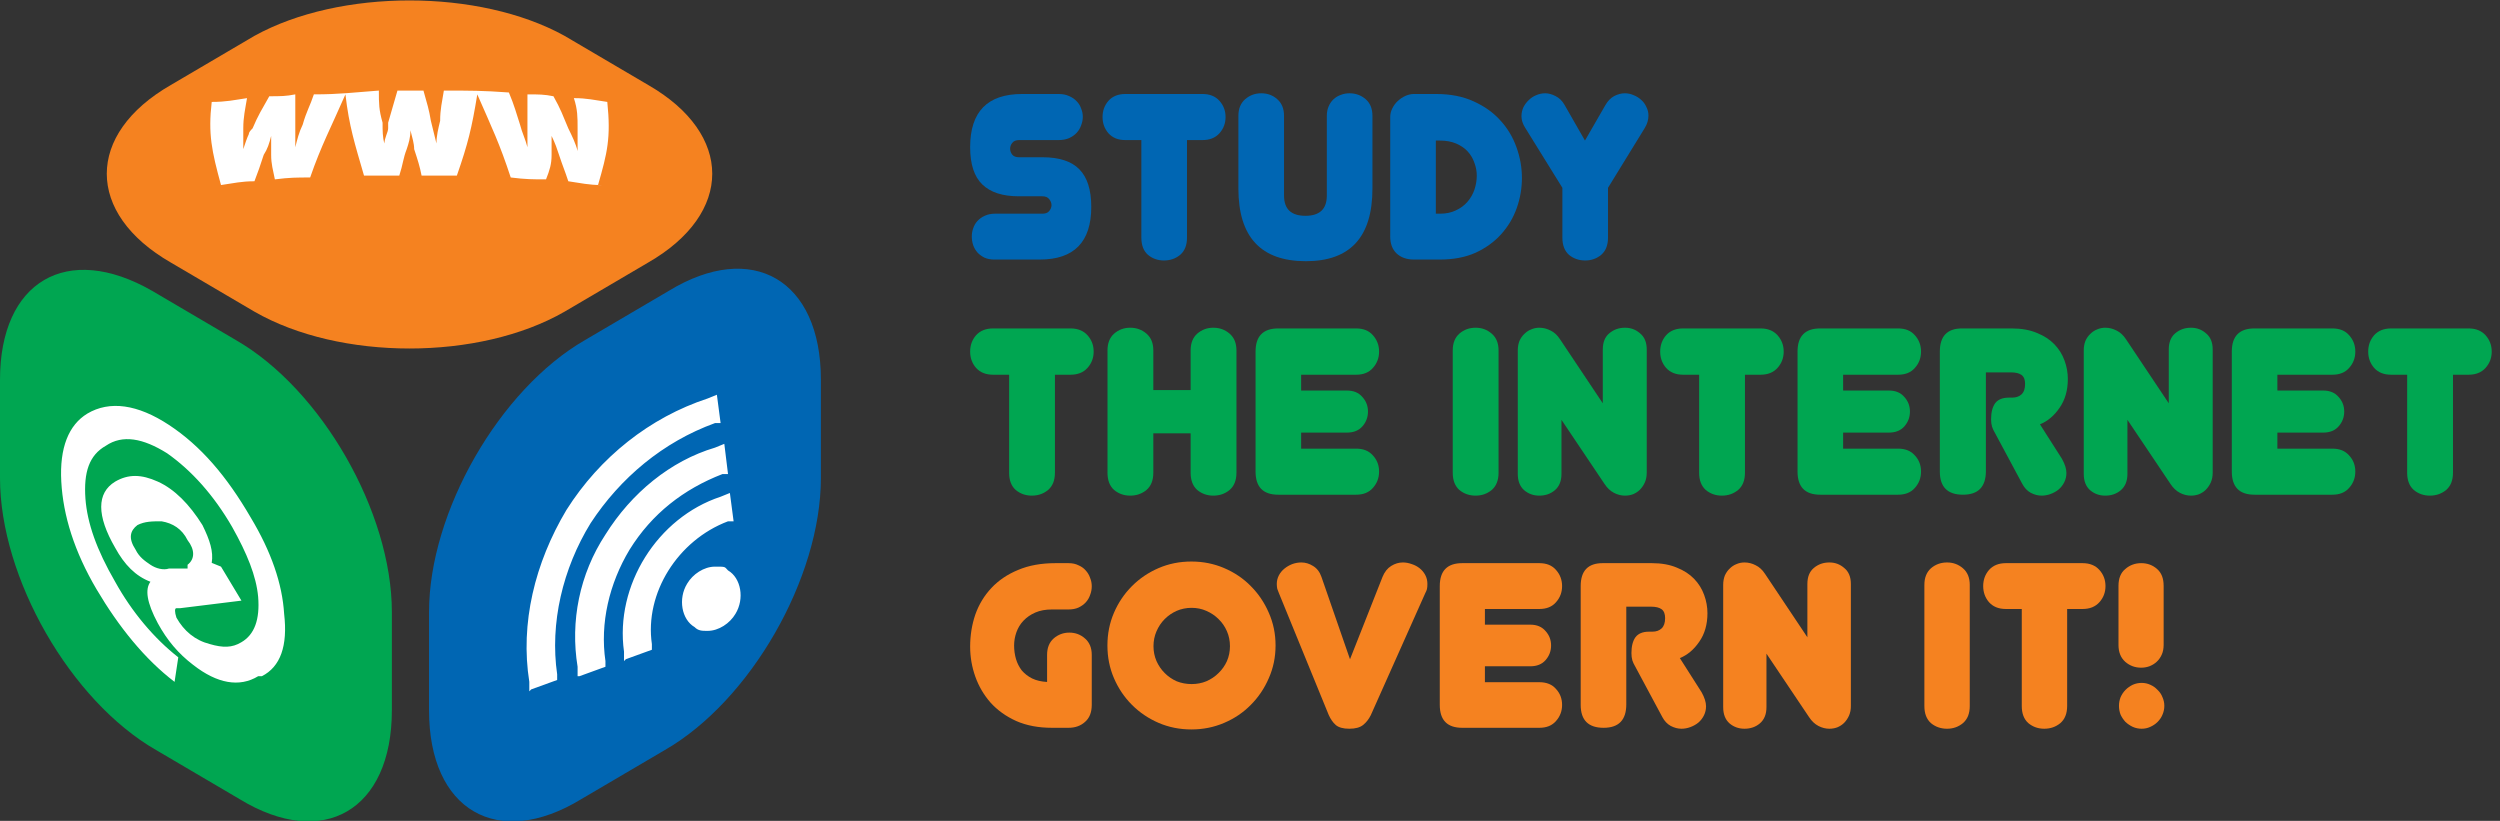 <svg width="134" height="44" viewBox="0 0 134 44" fill="none" xmlns="http://www.w3.org/2000/svg">
<rect x="0" y="0" width="134" height="44" fill="#333333" stroke="none"/>
<g clip-path="url(#clip0_6682_50425)">
<path d="M8.163 15.594C3.584 12.961 0 15.088 0 20.353V25.618C0 30.985 3.783 37.566 8.362 40.199L12.841 42.832C17.321 45.566 21.004 43.439 21.004 38.073V32.807C21.004 27.441 17.221 20.859 12.642 18.227L8.163 15.594Z" fill="#00A651"/>
<path d="M35.838 15.595C40.317 12.861 44 14.987 44 20.354V25.619C44 30.985 40.218 37.567 35.639 40.2L31.159 42.832C26.679 45.566 22.996 43.44 22.996 38.073V32.808C22.996 27.442 26.779 20.86 31.358 18.227L35.838 15.595Z" fill="#0066B3"/>
<path d="M34.741 14.073C39.321 11.44 39.321 7.187 34.741 4.555L30.262 1.922C25.683 -0.609 18.217 -0.609 13.638 1.922L9.158 4.555C4.579 7.187 4.579 11.44 9.158 14.073L13.638 16.705C18.217 19.338 25.683 19.338 30.262 16.705L34.741 14.073Z" fill="#F58220"/>
<path d="M13.837 36.245C12.841 36.852 11.647 36.65 10.353 35.637C9.556 35.03 8.959 34.321 8.461 33.41C7.864 32.296 7.765 31.587 8.063 31.182C7.267 30.878 6.67 30.271 6.172 29.359C5.176 27.638 5.176 26.423 6.172 25.815C6.869 25.41 7.565 25.41 8.461 25.815C9.357 26.22 10.154 27.03 10.851 28.144C11.249 28.954 11.448 29.562 11.348 30.169L11.846 30.372L12.941 32.194L9.656 32.599C9.556 32.599 9.457 32.599 9.457 32.599C9.357 32.599 9.357 32.802 9.457 33.106C9.855 33.815 10.452 34.321 11.249 34.523C11.945 34.726 12.443 34.726 12.941 34.422C13.638 34.017 13.936 33.207 13.837 31.992C13.737 30.878 13.24 29.663 12.443 28.245C11.448 26.524 10.253 25.208 8.959 24.297C7.665 23.486 6.57 23.284 5.674 23.892C4.778 24.398 4.48 25.309 4.579 26.727C4.679 28.043 5.176 29.461 6.172 31.182C7.068 32.802 8.262 34.22 9.556 35.232L9.357 36.548C7.765 35.333 6.371 33.612 5.176 31.587C3.982 29.562 3.385 27.638 3.285 25.815C3.185 23.993 3.683 22.778 4.679 22.17C5.873 21.461 7.366 21.664 9.059 22.778C10.751 23.892 12.145 25.512 13.439 27.739C14.534 29.562 15.131 31.283 15.23 32.903C15.43 34.625 15.031 35.738 14.036 36.245H13.837ZM10.054 30.271C10.452 29.967 10.452 29.461 10.054 28.954C9.755 28.347 9.258 28.043 8.66 27.942C8.163 27.942 7.765 27.942 7.366 28.144C6.968 28.448 6.869 28.853 7.267 29.461C7.466 29.866 7.765 30.068 8.063 30.271C8.362 30.473 8.76 30.574 9.059 30.473H10.054V30.271ZM28.371 37.055V36.548C27.873 33.41 28.669 30.169 30.361 27.334C32.153 24.499 34.841 22.373 37.927 21.36L38.425 21.158L38.624 22.677H38.325C35.538 23.689 33.248 25.613 31.656 28.043C30.162 30.473 29.466 33.41 29.864 36.144V36.447L28.47 36.953L28.371 37.055ZM30.959 36.245V35.738C30.561 33.308 31.058 30.777 32.452 28.651C33.846 26.423 35.936 24.702 38.325 23.993L38.823 23.79L39.022 25.41H38.723C36.633 26.22 34.941 27.537 33.746 29.461C32.651 31.283 32.153 33.41 32.452 35.435V35.738L31.058 36.245H30.959ZM33.447 35.435V34.928C32.95 31.384 35.239 27.739 38.624 26.625L39.122 26.423L39.321 27.942H39.022C36.334 28.954 34.542 31.79 34.941 34.523V34.827L33.547 35.333L33.447 35.435ZM37.927 33.815C37.628 33.815 37.429 33.815 37.23 33.612C36.533 33.207 36.334 32.093 36.832 31.283C37.131 30.777 37.728 30.372 38.325 30.372C38.922 30.372 38.823 30.372 39.022 30.574C39.719 30.979 39.918 32.093 39.42 32.903C39.122 33.41 38.524 33.815 37.927 33.815ZM32.253 9.918C31.556 9.918 31.158 9.817 30.461 9.716C30.262 9.108 30.162 8.906 29.963 8.298C29.864 7.994 29.764 7.691 29.565 7.286C29.565 7.691 29.565 7.994 29.565 8.298C29.565 8.804 29.466 9.108 29.267 9.614C28.57 9.614 28.172 9.614 27.375 9.513C26.778 7.691 26.38 6.881 25.583 5.058C25.285 6.881 25.086 7.691 24.488 9.412C23.692 9.412 23.393 9.412 22.597 9.412C22.497 8.906 22.398 8.602 22.199 7.994C22.199 7.691 22.099 7.387 22 6.982C22 7.387 21.9 7.691 21.8 7.994C21.602 8.501 21.602 8.804 21.402 9.412C20.606 9.412 20.307 9.412 19.511 9.412C19.013 7.691 18.715 6.779 18.515 5.058C17.719 6.881 17.221 7.792 16.624 9.513C15.927 9.513 15.529 9.513 14.733 9.614C14.633 9.108 14.534 8.804 14.534 8.298C14.534 7.994 14.534 7.691 14.534 7.286C14.434 7.691 14.335 7.994 14.136 8.298C13.936 8.906 13.837 9.209 13.638 9.716C12.941 9.716 12.543 9.817 11.846 9.918C11.348 8.096 11.149 7.184 11.348 5.463C12.145 5.463 12.543 5.362 13.24 5.26C13.14 5.868 13.04 6.273 13.04 6.881C13.04 7.286 13.04 7.691 13.04 7.994C13.14 7.691 13.24 7.387 13.339 7.184C13.339 7.083 13.439 6.982 13.538 6.881C13.837 6.172 14.036 5.868 14.434 5.159C15.031 5.159 15.33 5.159 15.828 5.058C15.828 5.665 15.828 5.969 15.828 6.678C15.828 7.083 15.828 7.488 15.828 7.893C15.927 7.488 16.027 7.083 16.226 6.678C16.425 5.969 16.624 5.665 16.823 5.058C18.217 5.058 18.914 4.957 20.307 4.855C20.307 5.564 20.307 5.868 20.506 6.577C20.506 6.982 20.506 7.387 20.606 7.691C20.606 7.387 20.805 7.083 20.805 6.881C20.805 6.779 20.805 6.678 20.805 6.577C21.004 5.868 21.104 5.564 21.303 4.855C21.9 4.855 22.199 4.855 22.697 4.855C22.896 5.564 22.995 5.868 23.095 6.476C23.194 6.881 23.294 7.286 23.393 7.691C23.393 7.286 23.493 6.881 23.592 6.476C23.592 5.868 23.692 5.463 23.791 4.855C25.185 4.855 25.882 4.855 27.276 4.957C27.574 5.665 27.674 6.071 27.873 6.678C27.972 7.083 28.172 7.488 28.271 7.893C28.271 7.589 28.271 7.387 28.271 7.083C28.271 6.982 28.271 6.881 28.271 6.779C28.271 6.071 28.271 5.767 28.271 5.058C28.868 5.058 29.167 5.058 29.665 5.159C30.063 5.868 30.162 6.172 30.461 6.881C30.66 7.286 30.859 7.691 30.959 8.096C30.959 7.691 30.959 7.286 30.959 6.881C30.959 6.273 30.959 5.868 30.76 5.26C31.456 5.26 31.855 5.362 32.551 5.463C32.751 7.387 32.551 8.197 32.054 9.918H32.253Z" fill="white"/>
<path d="M58.492 11.088C58.492 12.971 57.571 13.912 55.731 13.912H53.298C53.097 13.912 52.92 13.878 52.769 13.811C52.618 13.735 52.492 13.643 52.391 13.534C52.29 13.416 52.214 13.286 52.164 13.143C52.113 12.992 52.088 12.836 52.088 12.677C52.088 12.525 52.113 12.378 52.164 12.235C52.214 12.084 52.29 11.954 52.391 11.845C52.5 11.727 52.63 11.634 52.782 11.567C52.941 11.492 53.122 11.454 53.324 11.454H55.87C56.038 11.454 56.16 11.408 56.235 11.315C56.319 11.214 56.361 11.109 56.361 11C56.361 10.882 56.319 10.773 56.235 10.672C56.16 10.571 56.038 10.521 55.87 10.521H54.609C53.744 10.521 53.092 10.311 52.656 9.891C52.218 9.471 52 8.803 52 7.887C52 5.987 52.929 5.038 54.786 5.038H56.752C56.962 5.038 57.147 5.076 57.307 5.151C57.466 5.218 57.601 5.311 57.71 5.429C57.819 5.538 57.899 5.668 57.95 5.819C58.008 5.962 58.038 6.109 58.038 6.261C58.038 6.412 58.008 6.563 57.95 6.714C57.899 6.866 57.819 7 57.71 7.118C57.601 7.235 57.462 7.332 57.294 7.408C57.135 7.475 56.95 7.508 56.739 7.508H54.622C54.454 7.508 54.332 7.559 54.256 7.66C54.181 7.752 54.143 7.857 54.143 7.975C54.143 8.084 54.181 8.189 54.256 8.29C54.332 8.382 54.454 8.429 54.622 8.429H55.882C56.773 8.429 57.429 8.643 57.849 9.071C58.277 9.5 58.492 10.172 58.492 11.088Z" fill="#0066B3"/>
<path d="M63.623 12.739C63.623 13.143 63.501 13.45 63.257 13.66C63.013 13.861 62.723 13.962 62.387 13.962C62.059 13.962 61.774 13.861 61.53 13.66C61.295 13.45 61.177 13.143 61.177 12.739V7.508H60.32C59.934 7.508 59.631 7.387 59.413 7.143C59.202 6.899 59.097 6.609 59.097 6.273C59.097 5.937 59.202 5.647 59.413 5.403C59.631 5.16 59.934 5.038 60.32 5.038H64.454C64.841 5.038 65.144 5.16 65.362 5.403C65.581 5.647 65.69 5.937 65.69 6.273C65.69 6.609 65.581 6.899 65.362 7.143C65.144 7.387 64.841 7.508 64.454 7.508H63.623V12.739Z" fill="#0066B3"/>
<path d="M73.563 10.105C73.563 12.702 72.374 14 69.996 14C67.584 14 66.378 12.702 66.378 10.105V6.21C66.378 5.824 66.5 5.525 66.744 5.315C66.987 5.105 67.273 5 67.601 5C67.937 5 68.223 5.105 68.458 5.315C68.702 5.525 68.824 5.824 68.824 6.21V10.483C68.824 11.206 69.206 11.567 69.971 11.567C70.735 11.567 71.118 11.206 71.118 10.483V6.21C71.118 6.017 71.151 5.845 71.219 5.693C71.286 5.542 71.374 5.416 71.483 5.315C71.593 5.214 71.719 5.139 71.861 5.088C72.013 5.029 72.168 5 72.328 5C72.664 5 72.954 5.105 73.198 5.315C73.441 5.525 73.563 5.824 73.563 6.21V10.105Z" fill="#0066B3"/>
<path d="M74.516 6.273C74.516 6.113 74.554 5.958 74.629 5.807C74.705 5.655 74.802 5.525 74.919 5.416C75.046 5.298 75.184 5.206 75.335 5.139C75.487 5.071 75.638 5.038 75.789 5.038H76.974C77.739 5.038 78.407 5.168 78.978 5.429C79.558 5.689 80.037 6.029 80.415 6.45C80.802 6.87 81.092 7.353 81.285 7.899C81.478 8.437 81.575 8.983 81.575 9.538C81.575 10.092 81.482 10.63 81.298 11.151C81.113 11.672 80.835 12.139 80.466 12.55C80.096 12.962 79.638 13.294 79.092 13.546C78.546 13.79 77.907 13.912 77.176 13.912H75.789C75.403 13.912 75.092 13.803 74.856 13.584C74.629 13.366 74.516 13.063 74.516 12.677V6.273ZM77.188 11.454C77.508 11.454 77.789 11.395 78.033 11.277C78.285 11.16 78.491 11.008 78.65 10.823C78.819 10.63 78.945 10.412 79.029 10.168C79.113 9.916 79.155 9.664 79.155 9.412C79.155 9.176 79.113 8.95 79.029 8.731C78.953 8.504 78.835 8.303 78.676 8.126C78.516 7.95 78.31 7.807 78.058 7.697C77.806 7.588 77.512 7.534 77.176 7.534H76.961V11.454H77.188Z" fill="#0066B3"/>
<path d="M86.051 5.63C86.177 5.412 86.332 5.252 86.517 5.151C86.71 5.05 86.904 5 87.097 5C87.257 5 87.412 5.034 87.563 5.101C87.715 5.16 87.849 5.244 87.967 5.353C88.084 5.454 88.177 5.58 88.244 5.731C88.32 5.874 88.357 6.029 88.357 6.197C88.357 6.424 88.29 6.647 88.156 6.866L86.189 10.067V12.739C86.189 13.143 86.067 13.45 85.824 13.66C85.58 13.861 85.294 13.962 84.967 13.962C84.63 13.962 84.341 13.861 84.097 13.66C83.862 13.45 83.744 13.143 83.744 12.739V10.067L81.752 6.853C81.618 6.643 81.551 6.437 81.551 6.235C81.551 6.067 81.584 5.908 81.651 5.756C81.727 5.605 81.824 5.475 81.941 5.366C82.059 5.248 82.194 5.16 82.345 5.101C82.496 5.034 82.656 5 82.824 5C83 5 83.185 5.05 83.378 5.151C83.572 5.244 83.731 5.399 83.857 5.618L84.954 7.534L86.051 5.63Z" fill="#0066B3"/>
<path d="M56.544 25.339C56.544 25.744 56.422 26.052 56.177 26.263C55.932 26.465 55.641 26.566 55.304 26.566C54.975 26.566 54.688 26.465 54.443 26.263C54.207 26.052 54.089 25.744 54.089 25.339V20.085H53.228C52.84 20.085 52.536 19.963 52.316 19.718C52.105 19.474 52 19.182 52 18.845C52 18.507 52.105 18.216 52.316 17.971C52.536 17.727 52.84 17.604 53.228 17.604H57.38C57.768 17.604 58.072 17.727 58.291 17.971C58.511 18.216 58.62 18.507 58.62 18.845C58.62 19.182 58.511 19.474 58.291 19.718C58.072 19.963 57.768 20.085 57.38 20.085H56.544V25.339Z" fill="#00A651"/>
<path d="M66.274 25.339C66.274 25.744 66.151 26.052 65.906 26.263C65.662 26.465 65.371 26.566 65.033 26.566C64.704 26.566 64.417 26.465 64.172 26.263C63.936 26.052 63.818 25.744 63.818 25.339V23.225H61.818V25.339C61.818 25.744 61.696 26.052 61.451 26.263C61.206 26.465 60.915 26.566 60.577 26.566C60.248 26.566 59.961 26.465 59.717 26.263C59.48 26.052 59.362 25.744 59.362 25.339V18.782C59.362 18.393 59.48 18.094 59.717 17.883C59.961 17.672 60.248 17.566 60.577 17.566C60.915 17.566 61.206 17.672 61.451 17.883C61.696 18.094 61.818 18.393 61.818 18.782V20.908H63.818V18.782C63.818 18.393 63.936 18.094 64.172 17.883C64.417 17.672 64.704 17.566 65.033 17.566C65.371 17.566 65.662 17.672 65.906 17.883C66.151 18.094 66.274 18.393 66.274 18.782V25.339Z" fill="#00A651"/>
<path d="M68.513 26.516C67.703 26.516 67.298 26.102 67.298 25.275V18.845C67.298 18.018 67.703 17.604 68.513 17.604H72.691C73.079 17.604 73.379 17.727 73.59 17.971C73.809 18.216 73.919 18.507 73.919 18.845C73.919 19.182 73.809 19.474 73.59 19.718C73.379 19.963 73.079 20.085 72.691 20.085H69.741V20.933H72.197C72.552 20.933 72.826 21.047 73.02 21.275C73.222 21.495 73.324 21.756 73.324 22.06C73.324 22.364 73.222 22.63 73.02 22.858C72.826 23.077 72.552 23.187 72.197 23.187H69.741V24.047H72.691C73.079 24.047 73.379 24.17 73.59 24.415C73.809 24.651 73.919 24.938 73.919 25.275C73.919 25.613 73.809 25.904 73.59 26.149C73.379 26.393 73.079 26.516 72.691 26.516H68.513Z" fill="#00A651"/>
<path d="M80.323 25.339C80.323 25.744 80.201 26.052 79.956 26.263C79.711 26.465 79.424 26.566 79.095 26.566C78.757 26.566 78.466 26.465 78.222 26.263C77.985 26.052 77.867 25.744 77.867 25.339V18.782C77.867 18.393 77.985 18.094 78.222 17.883C78.466 17.672 78.757 17.566 79.095 17.566C79.424 17.566 79.711 17.672 79.956 17.883C80.201 18.094 80.323 18.393 80.323 18.782V25.339Z" fill="#00A651"/>
<path d="M85.91 18.731C85.91 18.351 86.024 18.064 86.252 17.87C86.489 17.668 86.771 17.566 87.1 17.566C87.412 17.566 87.683 17.668 87.91 17.87C88.147 18.064 88.265 18.351 88.265 18.731V25.339C88.265 25.533 88.231 25.706 88.164 25.858C88.096 26.009 88.007 26.14 87.898 26.25C87.796 26.351 87.674 26.431 87.531 26.491C87.396 26.541 87.252 26.566 87.1 26.566C86.898 26.566 86.699 26.516 86.505 26.415C86.311 26.313 86.142 26.153 85.999 25.933L83.695 22.503V25.402C83.695 25.782 83.577 26.073 83.341 26.275C83.113 26.469 82.835 26.566 82.505 26.566C82.193 26.566 81.923 26.469 81.695 26.275C81.467 26.073 81.353 25.782 81.353 25.402V18.782C81.353 18.596 81.383 18.427 81.442 18.275C81.51 18.123 81.598 17.997 81.708 17.895C81.818 17.786 81.94 17.706 82.075 17.655C82.21 17.596 82.353 17.566 82.505 17.566C82.716 17.566 82.919 17.617 83.113 17.718C83.307 17.811 83.476 17.967 83.619 18.187L85.91 21.617V18.731Z" fill="#00A651"/>
<path d="M93.53 25.339C93.53 25.744 93.408 26.052 93.163 26.263C92.918 26.465 92.627 26.566 92.29 26.566C91.96 26.566 91.674 26.465 91.429 26.263C91.192 26.052 91.074 25.744 91.074 25.339V20.085H90.214C89.825 20.085 89.522 19.963 89.302 19.718C89.091 19.474 88.986 19.182 88.986 18.845C88.986 18.507 89.091 18.216 89.302 17.971C89.522 17.727 89.825 17.604 90.214 17.604H94.365C94.754 17.604 95.058 17.727 95.277 17.971C95.496 18.216 95.606 18.507 95.606 18.845C95.606 19.182 95.496 19.474 95.277 19.718C95.058 19.963 94.754 20.085 94.365 20.085H93.53V25.339Z" fill="#00A651"/>
<path d="M97.563 26.516C96.753 26.516 96.348 26.102 96.348 25.275V18.845C96.348 18.018 96.753 17.604 97.563 17.604H101.74C102.129 17.604 102.428 17.727 102.639 17.971C102.859 18.216 102.968 18.507 102.968 18.845C102.968 19.182 102.859 19.474 102.639 19.718C102.428 19.963 102.129 20.085 101.74 20.085H98.791V20.933H101.247C101.601 20.933 101.875 21.047 102.07 21.275C102.272 21.495 102.373 21.756 102.373 22.06C102.373 22.364 102.272 22.63 102.07 22.858C101.875 23.077 101.601 23.187 101.247 23.187H98.791V24.047H101.74C102.129 24.047 102.428 24.17 102.639 24.415C102.859 24.651 102.968 24.938 102.968 25.275C102.968 25.613 102.859 25.904 102.639 26.149C102.428 26.393 102.129 26.516 101.74 26.516H97.563Z" fill="#00A651"/>
<path d="M106.899 23.149C106.857 23.081 106.815 22.988 106.773 22.87C106.739 22.752 106.722 22.621 106.722 22.478C106.722 22.107 106.794 21.82 106.937 21.617C107.089 21.415 107.334 21.313 107.672 21.313H107.849C108.06 21.313 108.229 21.254 108.355 21.136C108.482 21.018 108.545 20.832 108.545 20.579C108.545 20.351 108.482 20.191 108.355 20.098C108.229 20.005 108.034 19.959 107.773 19.959H106.444V25.25C106.444 26.094 106.034 26.516 105.216 26.516C104.389 26.516 103.975 26.102 103.975 25.275V18.845C103.975 18.018 104.372 17.604 105.165 17.604H107.823C108.347 17.604 108.798 17.684 109.178 17.845C109.558 17.997 109.87 18.199 110.115 18.453C110.359 18.706 110.541 18.997 110.659 19.326C110.777 19.647 110.836 19.976 110.836 20.313C110.836 20.921 110.688 21.436 110.393 21.858C110.106 22.279 109.756 22.575 109.342 22.744L110.52 24.592C110.68 24.879 110.76 25.132 110.76 25.351C110.76 25.528 110.722 25.693 110.646 25.845C110.57 25.997 110.469 26.128 110.342 26.237C110.216 26.339 110.072 26.419 109.912 26.478C109.752 26.537 109.591 26.566 109.431 26.566C109.237 26.566 109.043 26.516 108.849 26.415C108.663 26.313 108.511 26.153 108.393 25.933L106.899 23.149Z" fill="#00A651"/>
<path d="M116.246 18.731C116.246 18.351 116.36 18.064 116.587 17.87C116.824 17.668 117.106 17.566 117.436 17.566C117.748 17.566 118.018 17.668 118.246 17.87C118.482 18.064 118.6 18.351 118.6 18.731V25.339C118.6 25.533 118.566 25.706 118.499 25.858C118.431 26.009 118.343 26.14 118.233 26.25C118.132 26.351 118.009 26.431 117.866 26.491C117.731 26.541 117.587 26.566 117.436 26.566C117.233 26.566 117.035 26.516 116.841 26.415C116.646 26.313 116.478 26.153 116.334 25.933L114.03 22.503V25.402C114.03 25.782 113.912 26.073 113.676 26.275C113.448 26.469 113.17 26.566 112.841 26.566C112.528 26.566 112.258 26.469 112.03 26.275C111.803 26.073 111.689 25.782 111.689 25.402V18.782C111.689 18.596 111.718 18.427 111.777 18.275C111.845 18.123 111.933 17.997 112.043 17.895C112.153 17.786 112.275 17.706 112.41 17.655C112.545 17.596 112.689 17.566 112.841 17.566C113.052 17.566 113.254 17.617 113.448 17.718C113.642 17.811 113.811 17.967 113.955 18.187L116.246 21.617V18.731Z" fill="#00A651"/>
<path d="M120.84 26.516C120.03 26.516 119.625 26.102 119.625 25.275V18.845C119.625 18.018 120.03 17.604 120.84 17.604H125.017C125.405 17.604 125.705 17.727 125.916 17.971C126.135 18.216 126.245 18.507 126.245 18.845C126.245 19.182 126.135 19.474 125.916 19.718C125.705 19.963 125.405 20.085 125.017 20.085H122.068V20.933H124.524C124.878 20.933 125.152 21.047 125.346 21.275C125.549 21.495 125.65 21.756 125.65 22.06C125.65 22.364 125.549 22.63 125.346 22.858C125.152 23.077 124.878 23.187 124.524 23.187H122.068V24.047H125.017C125.405 24.047 125.705 24.17 125.916 24.415C126.135 24.651 126.245 24.938 126.245 25.275C126.245 25.613 126.135 25.904 125.916 26.149C125.705 26.393 125.405 26.516 125.017 26.516H120.84Z" fill="#00A651"/>
<path d="M131.48 25.339C131.48 25.744 131.358 26.052 131.113 26.263C130.868 26.465 130.577 26.566 130.24 26.566C129.91 26.566 129.623 26.465 129.379 26.263C129.142 26.052 129.024 25.744 129.024 25.339V20.085H128.164C127.775 20.085 127.472 19.963 127.252 19.718C127.041 19.474 126.936 19.182 126.936 18.845C126.936 18.507 127.041 18.216 127.252 17.971C127.472 17.727 127.775 17.604 128.164 17.604H132.315C132.704 17.604 133.007 17.727 133.227 17.971C133.446 18.216 133.556 18.507 133.556 18.845C133.556 19.182 133.446 19.474 133.227 19.718C133.007 19.963 132.704 20.085 132.315 20.085H131.48V25.339Z" fill="#00A651"/>
<path d="M58.518 37.782C58.518 38.183 58.397 38.488 58.155 38.697C57.921 38.906 57.628 39.01 57.277 39.01H56.387C55.66 39.01 55.021 38.889 54.469 38.646C53.918 38.396 53.458 38.066 53.09 37.656C52.731 37.247 52.46 36.783 52.276 36.265C52.092 35.747 52 35.212 52 34.66C52 34.059 52.092 33.486 52.276 32.943C52.468 32.4 52.756 31.924 53.141 31.514C53.525 31.105 54.001 30.783 54.57 30.549C55.138 30.307 55.806 30.185 56.575 30.185H57.277C57.478 30.185 57.653 30.223 57.804 30.298C57.962 30.365 58.092 30.457 58.192 30.574C58.301 30.691 58.38 30.825 58.43 30.975C58.489 31.117 58.518 31.268 58.518 31.426C58.518 31.585 58.489 31.74 58.43 31.89C58.38 32.041 58.301 32.174 58.192 32.291C58.092 32.4 57.962 32.492 57.804 32.567C57.653 32.634 57.478 32.667 57.277 32.667H56.387C56.045 32.667 55.748 32.722 55.497 32.83C55.246 32.939 55.033 33.085 54.858 33.269C54.691 33.444 54.566 33.649 54.482 33.883C54.398 34.117 54.356 34.355 54.356 34.598C54.356 34.848 54.39 35.091 54.457 35.325C54.524 35.55 54.628 35.755 54.77 35.939C54.921 36.114 55.105 36.256 55.322 36.365C55.547 36.474 55.815 36.536 56.124 36.553V35.099C56.124 34.723 56.241 34.431 56.475 34.222C56.717 34.013 56.997 33.908 57.315 33.908C57.641 33.908 57.921 34.013 58.155 34.222C58.397 34.431 58.518 34.723 58.518 35.099V37.782Z" fill="#F58220"/>
<path d="M59.358 34.598C59.358 33.971 59.475 33.386 59.709 32.843C59.943 32.3 60.264 31.823 60.674 31.414C61.083 31.004 61.56 30.683 62.103 30.449C62.646 30.215 63.231 30.098 63.858 30.098C64.484 30.098 65.069 30.215 65.613 30.449C66.164 30.683 66.641 31.004 67.042 31.414C67.451 31.823 67.773 32.3 68.007 32.843C68.249 33.386 68.37 33.971 68.37 34.598C68.37 35.224 68.249 35.809 68.007 36.352C67.773 36.896 67.451 37.372 67.042 37.782C66.641 38.191 66.164 38.513 65.613 38.747C65.069 38.981 64.484 39.098 63.858 39.098C63.231 39.098 62.646 38.981 62.103 38.747C61.56 38.513 61.083 38.191 60.674 37.782C60.264 37.372 59.943 36.896 59.709 36.352C59.475 35.809 59.358 35.224 59.358 34.598ZM61.827 34.635C61.827 34.919 61.881 35.187 61.99 35.438C62.099 35.68 62.245 35.893 62.429 36.077C62.613 36.261 62.826 36.407 63.068 36.516C63.319 36.616 63.586 36.666 63.87 36.666C64.154 36.666 64.418 36.616 64.66 36.516C64.911 36.407 65.128 36.261 65.312 36.077C65.504 35.893 65.654 35.68 65.763 35.438C65.872 35.187 65.926 34.919 65.926 34.635C65.926 34.351 65.872 34.084 65.763 33.833C65.654 33.582 65.504 33.365 65.312 33.181C65.128 32.997 64.911 32.851 64.66 32.742C64.418 32.634 64.154 32.58 63.87 32.58C63.586 32.58 63.319 32.634 63.068 32.742C62.826 32.851 62.613 32.997 62.429 33.181C62.245 33.365 62.099 33.582 61.99 33.833C61.881 34.084 61.827 34.351 61.827 34.635Z" fill="#F58220"/>
<path d="M72.36 35.337L74.102 30.925C74.211 30.657 74.365 30.461 74.566 30.336C74.767 30.21 74.975 30.148 75.193 30.148C75.352 30.148 75.51 30.177 75.669 30.235C75.828 30.286 75.97 30.361 76.095 30.461C76.221 30.561 76.321 30.683 76.396 30.825C76.471 30.967 76.509 31.125 76.509 31.301C76.509 31.418 76.501 31.51 76.484 31.577C76.467 31.644 76.438 31.715 76.396 31.79L73.475 38.333C73.367 38.55 73.229 38.726 73.062 38.859C72.895 38.993 72.648 39.06 72.322 39.06C71.996 39.06 71.754 38.993 71.595 38.859C71.445 38.726 71.32 38.546 71.219 38.321L68.549 31.79C68.516 31.715 68.487 31.639 68.462 31.564C68.445 31.481 68.436 31.393 68.436 31.301C68.436 31.134 68.474 30.979 68.549 30.837C68.624 30.695 68.725 30.574 68.85 30.474C68.975 30.373 69.113 30.294 69.264 30.235C69.423 30.177 69.585 30.148 69.753 30.148C69.97 30.148 70.179 30.21 70.379 30.336C70.588 30.461 70.739 30.657 70.831 30.925L72.36 35.337Z" fill="#F58220"/>
<path d="M78.375 39.01C77.573 39.01 77.172 38.6 77.172 37.782V31.414C77.172 30.595 77.573 30.185 78.375 30.185H82.512C82.896 30.185 83.193 30.307 83.402 30.549C83.619 30.791 83.728 31.08 83.728 31.414C83.728 31.748 83.619 32.036 83.402 32.279C83.193 32.521 82.896 32.642 82.512 32.642H79.591V33.482H82.023C82.374 33.482 82.645 33.595 82.838 33.821C83.038 34.038 83.138 34.297 83.138 34.598C83.138 34.898 83.038 35.162 82.838 35.387C82.645 35.605 82.374 35.713 82.023 35.713H79.591V36.566H82.512C82.896 36.566 83.193 36.687 83.402 36.929C83.619 37.163 83.728 37.447 83.728 37.782C83.728 38.116 83.619 38.404 83.402 38.646C83.193 38.889 82.896 39.01 82.512 39.01H78.375Z" fill="#F58220"/>
<path d="M87.621 35.676C87.579 35.609 87.537 35.517 87.495 35.4C87.462 35.283 87.445 35.153 87.445 35.011C87.445 34.644 87.516 34.359 87.658 34.159C87.809 33.958 88.051 33.858 88.385 33.858H88.561C88.77 33.858 88.937 33.8 89.062 33.683C89.187 33.566 89.25 33.382 89.25 33.131C89.25 32.906 89.187 32.747 89.062 32.655C88.937 32.563 88.745 32.517 88.485 32.517H87.169V37.756C87.169 38.592 86.764 39.01 85.953 39.01C85.135 39.01 84.725 38.6 84.725 37.782V31.414C84.725 30.595 85.118 30.185 85.903 30.185H88.536C89.054 30.185 89.501 30.265 89.877 30.424C90.253 30.574 90.562 30.774 90.804 31.025C91.047 31.276 91.226 31.564 91.343 31.89C91.46 32.208 91.519 32.534 91.519 32.868C91.519 33.469 91.373 33.979 91.08 34.397C90.796 34.815 90.449 35.107 90.04 35.275L91.206 37.105C91.364 37.389 91.444 37.639 91.444 37.857C91.444 38.032 91.406 38.195 91.331 38.346C91.256 38.496 91.155 38.626 91.03 38.734C90.905 38.834 90.763 38.914 90.604 38.972C90.445 39.031 90.286 39.06 90.127 39.06C89.935 39.06 89.743 39.01 89.551 38.91C89.367 38.809 89.217 38.651 89.1 38.433L87.621 35.676Z" fill="#F58220"/>
<path d="M96.876 31.301C96.876 30.925 96.988 30.641 97.214 30.449C97.448 30.248 97.728 30.148 98.054 30.148C98.363 30.148 98.63 30.248 98.856 30.449C99.09 30.641 99.207 30.925 99.207 31.301V37.844C99.207 38.036 99.174 38.208 99.107 38.358C99.04 38.508 98.952 38.638 98.844 38.747C98.743 38.847 98.622 38.926 98.48 38.985C98.346 39.035 98.204 39.06 98.054 39.06C97.853 39.06 97.657 39.01 97.465 38.91C97.273 38.809 97.105 38.651 96.963 38.433L94.682 35.036V37.907C94.682 38.283 94.565 38.571 94.331 38.772C94.105 38.964 93.83 39.06 93.504 39.06C93.195 39.06 92.927 38.964 92.701 38.772C92.476 38.571 92.363 38.283 92.363 37.907V31.351C92.363 31.167 92.392 31 92.451 30.85C92.518 30.699 92.605 30.574 92.714 30.474C92.823 30.365 92.944 30.286 93.078 30.235C93.211 30.177 93.353 30.148 93.504 30.148C93.713 30.148 93.913 30.198 94.105 30.298C94.298 30.39 94.465 30.545 94.607 30.762L96.876 34.159V31.301Z" fill="#F58220"/>
<path d="M105.579 37.844C105.579 38.245 105.458 38.55 105.215 38.759C104.973 38.96 104.689 39.06 104.363 39.06C104.029 39.06 103.74 38.96 103.498 38.759C103.264 38.55 103.147 38.245 103.147 37.844V31.351C103.147 30.967 103.264 30.67 103.498 30.461C103.74 30.252 104.029 30.148 104.363 30.148C104.689 30.148 104.973 30.252 105.215 30.461C105.458 30.67 105.579 30.967 105.579 31.351V37.844Z" fill="#F58220"/>
<path d="M110.799 37.844C110.799 38.245 110.677 38.55 110.435 38.759C110.193 38.96 109.904 39.06 109.57 39.06C109.244 39.06 108.96 38.96 108.718 38.759C108.484 38.55 108.367 38.245 108.367 37.844V32.642H107.514C107.13 32.642 106.829 32.521 106.612 32.279C106.403 32.036 106.299 31.748 106.299 31.414C106.299 31.08 106.403 30.791 106.612 30.549C106.829 30.307 107.13 30.185 107.514 30.185H111.626C112.01 30.185 112.311 30.307 112.528 30.549C112.746 30.791 112.854 31.08 112.854 31.414C112.854 31.748 112.746 32.036 112.528 32.279C112.311 32.521 112.01 32.642 111.626 32.642H110.799V37.844Z" fill="#F58220"/>
<path d="M115.971 34.573C115.971 34.765 115.937 34.936 115.87 35.087C115.804 35.237 115.712 35.367 115.595 35.475C115.486 35.575 115.356 35.655 115.206 35.713C115.064 35.763 114.918 35.788 114.767 35.788C114.441 35.788 114.157 35.684 113.915 35.475C113.673 35.258 113.551 34.957 113.551 34.573V31.401C113.551 31 113.673 30.699 113.915 30.499C114.157 30.29 114.441 30.185 114.767 30.185C115.102 30.185 115.386 30.29 115.62 30.499C115.854 30.699 115.971 31 115.971 31.401V34.573ZM116.008 37.832C116.008 37.999 115.975 38.157 115.908 38.308C115.85 38.45 115.762 38.58 115.645 38.697C115.536 38.805 115.407 38.893 115.256 38.96C115.114 39.027 114.96 39.06 114.792 39.06C114.625 39.06 114.466 39.027 114.316 38.96C114.174 38.893 114.044 38.805 113.927 38.697C113.819 38.58 113.731 38.45 113.664 38.308C113.606 38.157 113.577 37.999 113.577 37.832C113.577 37.673 113.606 37.518 113.664 37.368C113.731 37.217 113.819 37.088 113.927 36.979C114.044 36.862 114.174 36.77 114.316 36.703C114.466 36.637 114.625 36.603 114.792 36.603C114.96 36.603 115.114 36.637 115.256 36.703C115.407 36.77 115.536 36.862 115.645 36.979C115.762 37.088 115.85 37.217 115.908 37.368C115.975 37.518 116.008 37.673 116.008 37.832Z" fill="#F58220"/>
</g>
<defs>
<clipPath id="clip0_6682_50425">
<rect width="134" height="44" fill="white"/>
</clipPath>
</defs>
</svg>
